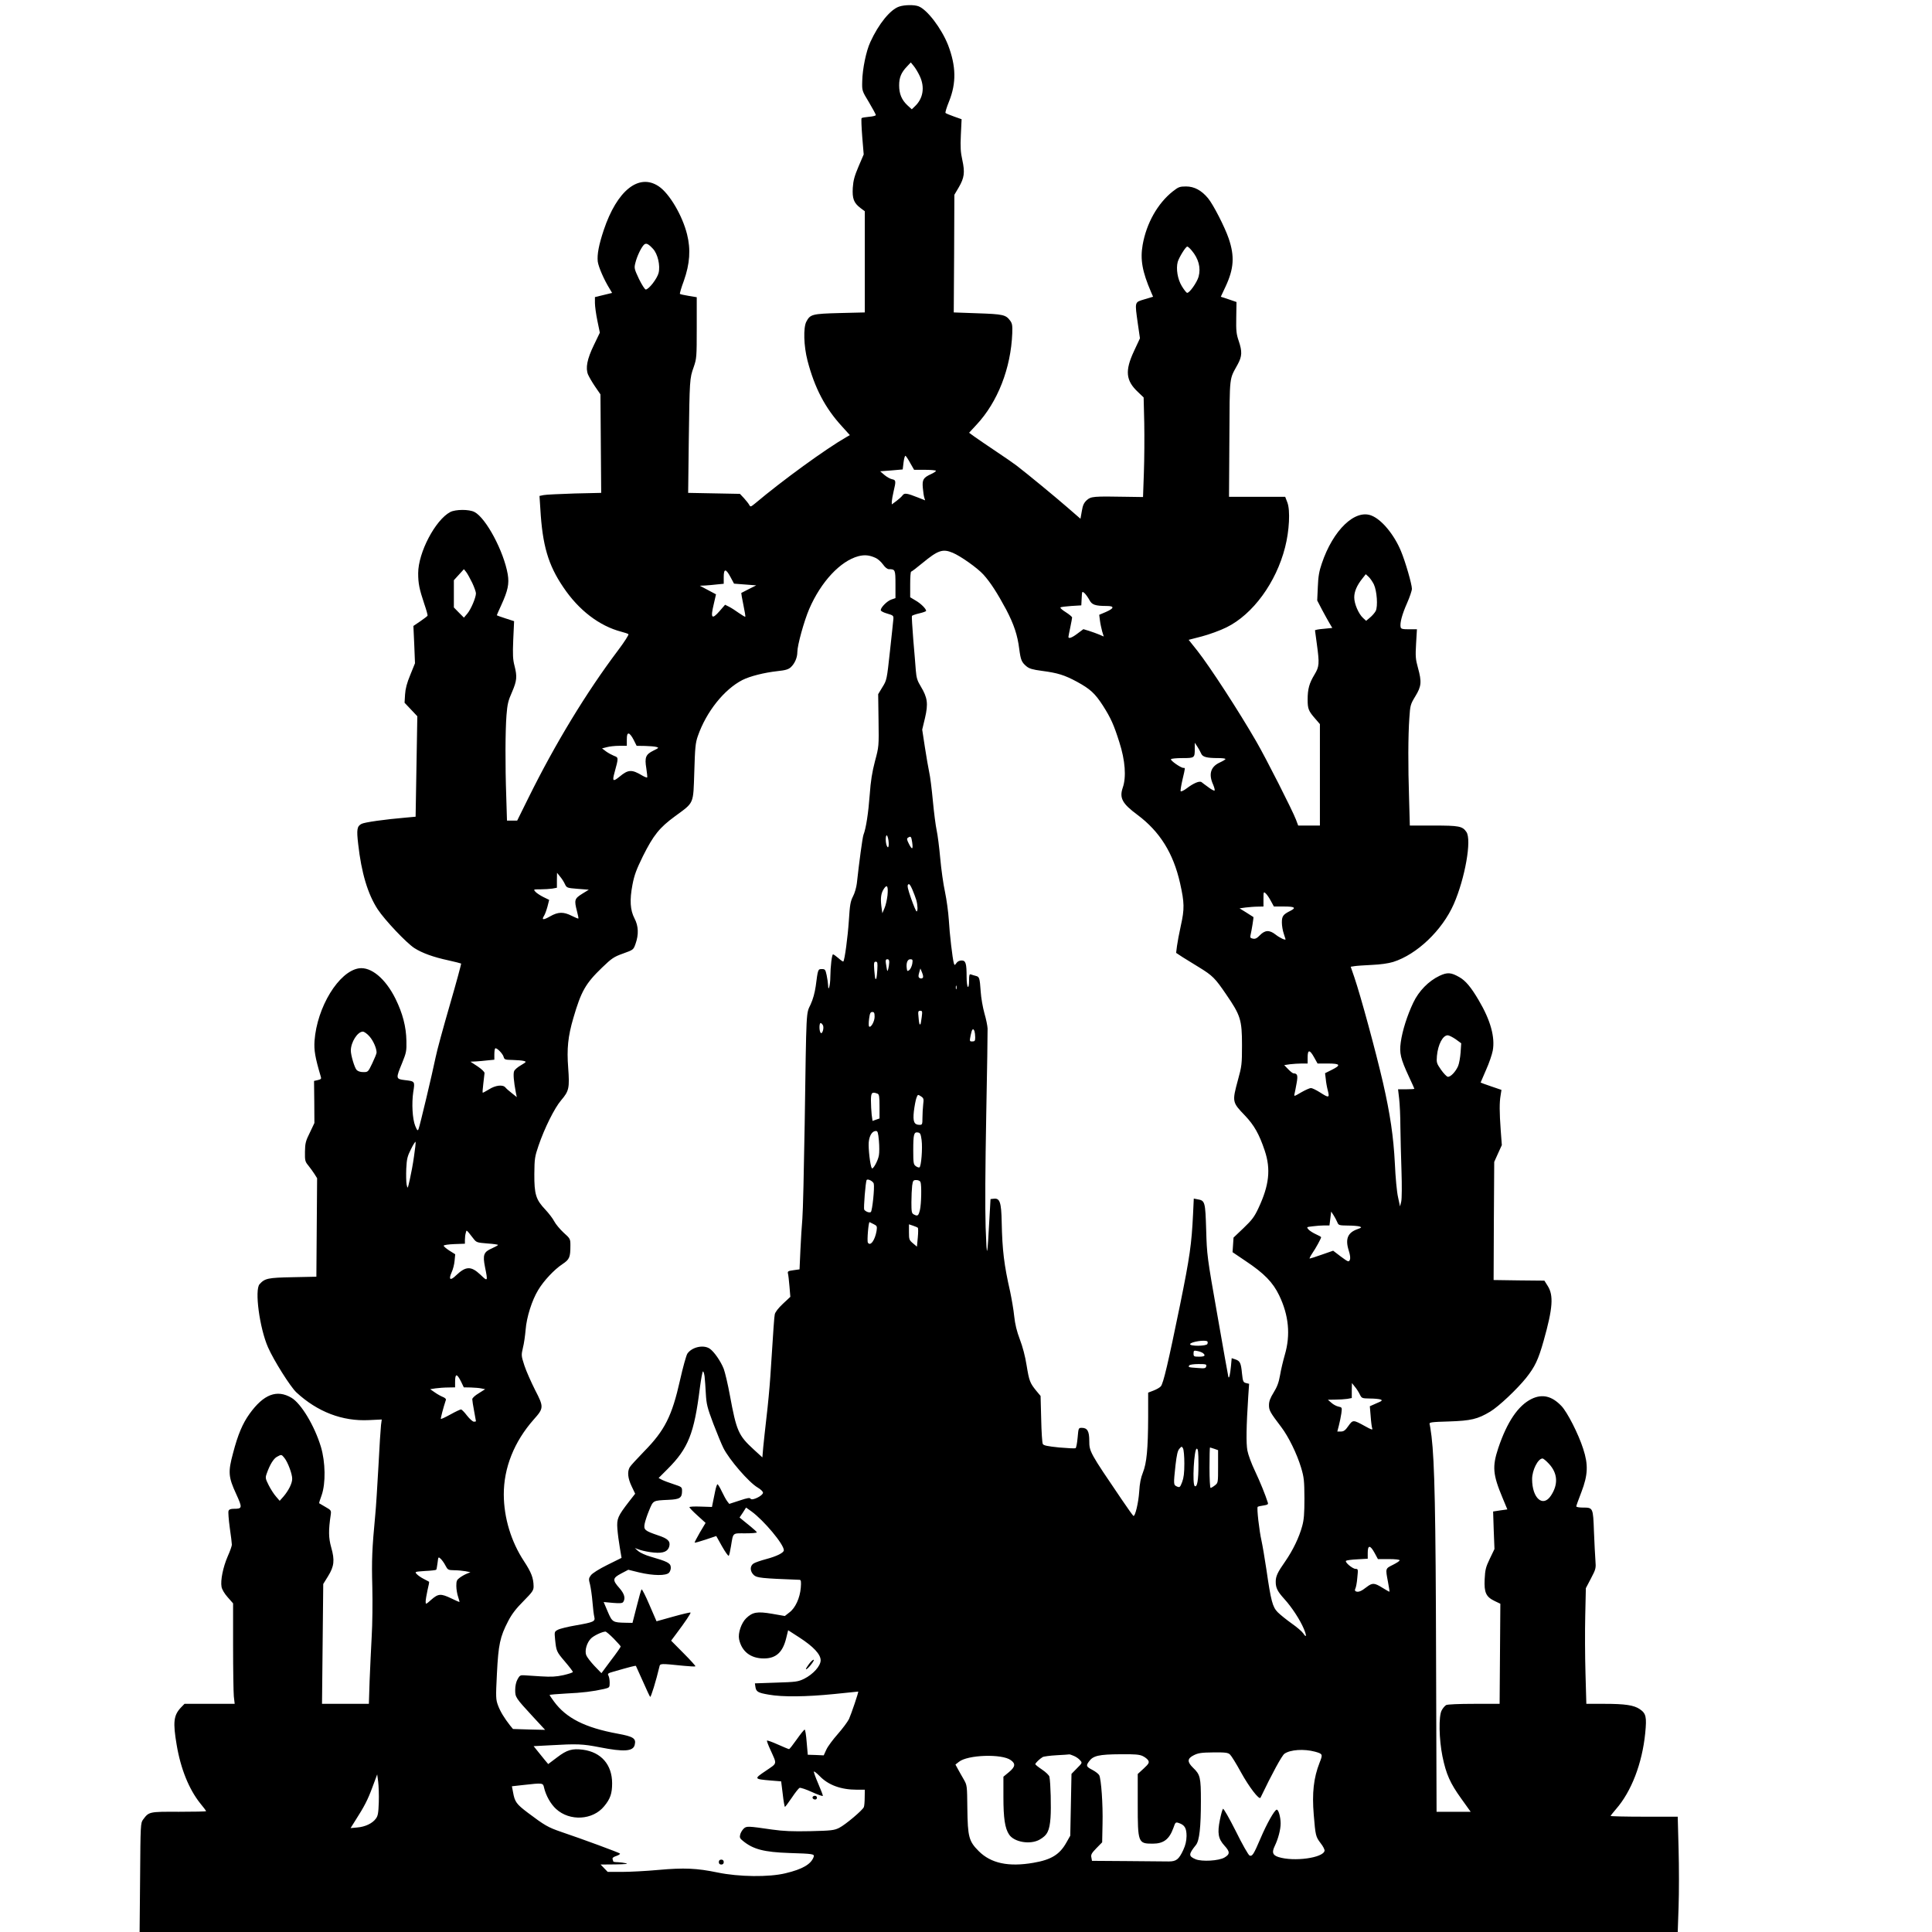 <?xml version="1.0" encoding="UTF-8" standalone="yes"?>
<svg version="1.0" xmlns="http://www.w3.org/2000/svg" width="1181pt" height="1181pt" viewBox="0 0 1575 1575" preserveAspectRatio="xMidYMid meet">
  <g transform="translate(0,1575) scale(0.1,-0.1)" fill="#000000" stroke="none">
    <path d="M7332 15697 c-73 -23 -169 -141 -237 -290 -34 -73 -64 -219 -66 -319
-2 -78 -2 -78 55 -172 31 -52 56 -99 56 -104 0 -5 -25 -12 -55 -14 -30 -3 -58
-7 -61 -11 -4 -3 -1 -71 5 -151 l12 -145 -42 -98 c-33 -78 -43 -114 -47 -174
-5 -88 8 -123 63 -165 l35 -26 0 -413 0 -412 -205 -5 c-225 -6 -240 -10 -272
-71 -25 -49 -21 -197 10 -317 58 -223 144 -387 281 -536 l64 -71 -31 -18
c-164 -94 -518 -351 -740 -538 -37 -30 -39 -31 -49 -13 -6 11 -25 35 -43 55
l-33 35 -211 4 -211 4 5 422 c7 501 7 511 40 603 24 70 25 81 25 321 l0 249
-66 11 c-37 6 -68 13 -71 16 -3 2 11 51 32 107 49 139 57 256 26 379 -38 153
-144 333 -231 391 -162 109 -340 -34 -448 -356 -41 -123 -55 -200 -49 -257 6
-44 50 -147 98 -224 l19 -32 -70 -17 -70 -17 0 -48 c0 -26 9 -92 20 -145 l20
-97 -49 -102 c-55 -113 -69 -187 -47 -240 8 -18 33 -62 57 -97 l44 -64 3 -401
3 -402 -218 -5 c-120 -4 -233 -9 -251 -13 l-34 -7 7 -106 c17 -297 64 -457
187 -638 126 -188 294 -316 473 -363 28 -7 54 -16 58 -20 5 -4 -33 -63 -84
-131 -258 -342 -513 -762 -730 -1201 l-93 -188 -41 0 -42 0 -6 197 c-9 257 -8
532 2 663 7 89 14 119 45 188 40 93 43 126 20 216 -13 49 -15 89 -10 211 l7
151 -71 23 c-38 12 -70 24 -70 25 0 2 16 39 36 82 55 120 66 175 53 253 -33
188 -177 458 -271 507 -44 23 -154 22 -197 0 -122 -64 -262 -331 -262 -499 0
-84 9 -128 50 -251 17 -49 29 -92 26 -96 -2 -4 -29 -24 -59 -45 l-56 -38 7
-152 6 -152 -38 -94 c-28 -67 -40 -113 -43 -161 l-4 -67 52 -55 52 -55 -7
-410 -7 -409 -77 -7 c-176 -15 -337 -38 -363 -51 -38 -19 -42 -46 -28 -166 26
-233 78 -407 159 -531 58 -88 234 -274 299 -316 64 -41 156 -74 277 -100 54
-12 101 -24 104 -26 2 -3 -39 -155 -92 -337 -53 -183 -106 -376 -116 -428 -27
-132 -129 -561 -139 -584 -7 -17 -11 -13 -27 25 -23 57 -30 184 -16 278 14 87
14 86 -71 96 -72 9 -72 13 -20 139 34 84 37 98 35 181 -2 116 -31 225 -89 343
-82 165 -199 262 -298 248 -164 -25 -342 -316 -362 -591 -5 -77 4 -133 51
-292 6 -17 2 -22 -24 -28 l-31 -7 2 -171 1 -172 -37 -78 c-34 -68 -39 -87 -40
-156 -1 -71 1 -81 27 -112 15 -19 38 -50 50 -69 l22 -35 -3 -401 -3 -402 -192
-4 c-203 -4 -228 -9 -271 -57 -42 -46 0 -359 69 -515 47 -107 182 -321 231
-367 172 -159 375 -237 592 -226 l104 5 -6 -45 c-3 -24 -13 -175 -21 -336 -9
-161 -20 -339 -26 -397 -26 -276 -30 -369 -24 -585 3 -127 1 -308 -5 -405 -5
-96 -13 -259 -17 -362 l-6 -188 -191 0 -191 0 5 488 5 489 39 63 c50 81 56
130 26 235 -22 78 -23 139 -4 266 5 35 3 38 -43 64 -26 15 -49 29 -51 30 -2 2
7 31 20 66 34 97 31 270 -6 394 -52 172 -161 353 -240 400 -119 70 -227 29
-342 -131 -56 -78 -95 -169 -134 -319 -42 -155 -39 -195 25 -334 52 -114 51
-121 -18 -121 -26 0 -40 -5 -44 -17 -4 -9 1 -71 10 -138 10 -66 17 -128 17
-138 0 -10 -15 -53 -34 -95 -38 -88 -60 -196 -50 -249 4 -21 24 -55 50 -84
l44 -50 0 -348 c0 -191 3 -376 6 -410 l7 -61 -205 0 -204 0 -31 -32 c-58 -63
-64 -119 -33 -302 33 -197 101 -363 192 -477 27 -32 48 -61 48 -64 0 -3 -100
-5 -222 -5 -243 1 -244 1 -292 -64 -20 -27 -21 -41 -24 -472 l-4 -444 6270 0
6269 0 7 206 c4 113 4 325 0 470 l-7 264 -274 0 c-150 0 -273 3 -273 6 0 3 20
28 44 56 125 143 213 371 238 619 13 133 7 161 -45 196 -47 32 -119 43 -287
43 l-148 0 -7 248 c-4 136 -5 348 -2 471 l5 224 42 80 c40 76 41 83 36 146 -3
36 -8 143 -12 236 -7 195 -7 195 -91 195 -29 0 -53 4 -53 10 0 5 19 58 42 117
53 139 57 222 14 353 -39 122 -130 299 -177 348 -78 82 -156 100 -243 58 -110
-54 -200 -187 -272 -401 -50 -151 -45 -215 35 -406 l39 -94 -58 -8 -58 -9 5
-153 6 -153 -38 -79 c-33 -69 -38 -89 -42 -168 -5 -108 11 -143 82 -177 l46
-22 -3 -408 -3 -408 -208 0 c-124 0 -216 -4 -228 -10 -10 -6 -27 -25 -36 -43
-26 -46 -22 -237 6 -375 30 -146 63 -219 152 -343 l78 -109 -139 0 -139 0 -4
1243 c-3 1191 -12 1610 -37 1817 -6 47 -13 92 -16 101 -4 14 15 17 158 21 180
6 234 19 336 80 70 42 219 183 293 275 72 91 99 147 143 303 75 266 82 370 33
447 l-27 43 -207 2 -207 3 2 482 3 481 31 69 31 68 -9 120 c-11 151 -11 228
-1 285 l7 45 -85 29 c-47 16 -85 30 -85 31 0 1 20 47 44 102 25 55 49 126 55
158 20 109 -18 248 -114 410 -62 106 -107 160 -158 189 -68 39 -98 41 -162 11
-90 -43 -169 -124 -214 -219 -49 -103 -89 -228 -102 -323 -12 -88 -2 -132 66
-279 25 -53 45 -98 45 -100 0 -2 -30 -4 -66 -4 l-67 0 9 -77 c5 -43 10 -145
10 -228 1 -82 5 -244 9 -360 4 -122 3 -227 -2 -250 l-10 -40 -16 75 c-10 43
-21 161 -26 275 -11 217 -38 402 -97 660 -60 259 -181 704 -233 857 l-30 87
32 5 c18 3 82 7 142 10 68 3 133 12 172 24 194 61 400 258 494 471 92 210 148
526 103 589 -32 47 -60 52 -267 52 l-194 0 -6 218 c-9 271 -8 514 2 657 7 106
9 113 49 179 50 82 53 117 21 233 -19 68 -21 93 -15 195 l7 118 -65 0 c-53 0
-65 3 -68 18 -7 33 12 104 52 194 22 50 40 103 40 118 0 37 -53 221 -89 307
-55 133 -155 255 -238 289 -135 57 -316 -116 -408 -391 -21 -61 -29 -106 -32
-190 l-5 -110 39 -75 c22 -41 50 -92 62 -112 l22 -37 -70 -7 c-39 -3 -71 -9
-71 -13 0 -3 7 -53 15 -111 22 -161 20 -184 -19 -249 -43 -71 -56 -118 -56
-204 0 -76 7 -93 62 -156 l38 -44 0 -413 0 -414 -89 0 -88 0 -18 48 c-27 72
-245 502 -324 638 -142 246 -377 608 -480 739 l-71 89 108 28 c60 16 149 48
201 74 215 106 404 365 477 652 35 135 43 302 19 365 l-18 47 -229 0 -229 0 3
478 c3 524 -2 473 68 602 36 66 37 105 8 191 -19 55 -22 83 -20 191 l2 126
-64 22 -64 21 39 83 c68 146 75 247 25 393 -31 91 -126 277 -168 327 -53 64
-112 96 -179 96 -52 0 -62 -4 -108 -40 -124 -98 -215 -260 -246 -436 -21 -120
-3 -219 69 -386 l16 -37 -70 -21 c-82 -25 -80 -15 -54 -201 l17 -117 -48 -103
c-76 -162 -68 -242 33 -336 l45 -43 5 -207 c2 -115 1 -297 -3 -406 l-7 -199
-132 2 c-273 5 -292 3 -326 -27 -24 -22 -33 -41 -41 -90 l-11 -62 -106 92
c-99 86 -323 271 -417 343 -22 17 -96 68 -165 114 -69 46 -146 99 -173 118
l-47 34 61 66 c172 184 280 460 291 745 2 64 0 80 -18 104 -35 47 -58 52 -265
59 l-194 7 3 479 2 480 36 61 c45 77 51 121 29 222 -14 63 -17 105 -12 206 l6
127 -62 22 c-34 12 -65 25 -69 29 -4 3 9 46 29 95 60 150 57 287 -8 458 -53
135 -171 291 -242 317 -35 13 -111 12 -155 -2z m166 -567 c43 -91 28 -184 -41
-248 l-24 -23 -37 34 c-46 44 -66 92 -66 162 0 63 17 104 64 153 l31 33 23
-28 c13 -15 36 -53 50 -83z m-2175 -1408 c39 -41 61 -137 46 -197 -12 -47 -80
-135 -105 -135 -7 0 -32 39 -55 86 -39 83 -40 89 -29 132 12 50 44 118 67 144
18 20 35 14 76 -30z m4391 -13 c57 -67 77 -142 57 -215 -13 -47 -77 -137 -94
-131 -7 2 -26 27 -43 55 -34 56 -48 141 -33 197 11 37 65 125 78 125 5 0 21
-14 35 -31z m-2293 -1735 l31 -54 89 0 c49 0 89 -4 89 -8 0 -5 -18 -17 -40
-27 -63 -29 -73 -45 -67 -112 3 -32 8 -68 12 -80 l7 -22 -58 23 c-91 36 -111
39 -126 18 -7 -10 -30 -31 -50 -46 l-38 -28 0 23 c1 13 7 51 15 84 20 83 19
92 -12 98 -16 3 -44 19 -63 35 l-35 30 92 7 92 8 7 58 c4 32 11 56 16 53 5 -3
23 -30 39 -60z m345 -730 c65 -27 202 -124 251 -178 57 -63 113 -150 186 -286
63 -121 92 -207 106 -320 12 -91 19 -108 59 -142 23 -19 50 -27 126 -37 129
-17 184 -34 286 -89 108 -59 147 -95 211 -194 65 -102 89 -156 134 -298 48
-149 58 -285 28 -371 -29 -85 -4 -130 120 -222 182 -136 292 -312 347 -556 36
-160 37 -211 6 -349 -13 -59 -27 -133 -31 -164 l-7 -56 53 -35 c30 -19 90 -56
133 -82 111 -68 132 -89 223 -223 116 -169 128 -206 128 -412 0 -155 -2 -172
-33 -284 -48 -178 -48 -181 58 -291 74 -78 115 -150 160 -284 51 -152 37 -283
-51 -470 -33 -71 -53 -97 -121 -162 l-82 -78 -4 -60 -4 -59 108 -73 c150 -100
221 -173 272 -279 78 -162 94 -322 46 -485 -14 -49 -32 -124 -39 -167 -10 -58
-24 -95 -52 -140 -28 -45 -38 -72 -38 -103 0 -43 9 -59 101 -180 59 -78 127
-217 161 -330 24 -81 26 -106 27 -250 0 -125 -4 -174 -18 -225 -25 -93 -76
-198 -138 -288 -64 -91 -78 -122 -78 -167 0 -50 14 -78 70 -140 62 -68 128
-170 159 -243 25 -60 22 -78 -5 -37 -10 15 -52 51 -95 81 -42 30 -93 71 -113
91 -42 43 -55 92 -92 348 -14 94 -32 199 -40 235 -18 78 -40 268 -31 276 3 3
24 8 47 11 32 5 40 9 36 22 -21 67 -64 172 -106 261 -28 58 -55 132 -61 165
-11 58 -9 196 7 442 l7 102 -25 6 c-23 6 -26 13 -33 78 -8 86 -16 102 -54 115
l-30 10 -6 -66 c-7 -70 -15 -104 -21 -87 -2 6 -42 231 -89 500 -85 481 -86
494 -92 698 -7 229 -9 240 -70 250 l-31 6 -6 -127 c-12 -246 -26 -346 -106
-740 -96 -468 -136 -641 -157 -664 -9 -10 -35 -25 -59 -34 l-44 -17 0 -201
c-1 -259 -12 -374 -43 -451 -17 -42 -26 -88 -30 -155 -6 -91 -33 -204 -47
-198 -4 2 -47 62 -95 133 -261 384 -265 391 -265 480 0 78 -16 105 -61 105
-27 0 -27 -1 -34 -80 -4 -44 -11 -83 -17 -86 -5 -3 -65 0 -134 6 -96 10 -127
16 -133 29 -5 9 -11 100 -13 203 l-5 188 -35 42 c-52 64 -58 80 -79 208 -11
72 -33 154 -55 211 -25 66 -39 123 -46 189 -5 52 -21 142 -33 200 -50 220 -64
336 -69 567 -3 161 -15 197 -64 191 l-27 -3 -8 -140 c-19 -354 -22 -363 -32
-90 -5 161 -3 486 5 915 7 366 12 683 11 705 -1 22 -12 78 -26 125 -13 47 -27
126 -30 175 -8 114 -11 122 -39 129 -13 3 -31 9 -40 12 -13 5 -16 -3 -16 -51
0 -35 -4 -54 -10 -50 -5 3 -10 39 -10 79 0 113 -7 136 -41 136 -17 0 -34 -8
-42 -21 -14 -19 -15 -20 -21 -2 -11 38 -35 242 -41 353 -4 63 -18 166 -31 228
-14 63 -31 186 -39 275 -8 89 -21 191 -29 227 -8 36 -22 144 -31 240 -9 96
-22 202 -30 235 -7 33 -23 125 -35 203 l-22 144 23 96 c27 116 20 165 -34 255
-29 47 -36 71 -41 130 -3 40 -12 154 -21 255 -8 101 -13 187 -11 191 3 4 30
14 61 21 30 7 55 16 55 20 0 17 -43 60 -85 84 l-45 27 0 104 c0 58 3 105 8
105 4 0 45 31 92 70 126 104 165 118 246 84z m-628 -42 c18 -8 45 -32 60 -53
17 -24 35 -39 49 -39 51 0 53 -5 53 -124 l0 -112 -35 -12 c-35 -13 -85 -64
-85 -86 0 -8 24 -20 53 -28 48 -14 52 -17 50 -44 -1 -16 -14 -134 -28 -263
-25 -231 -26 -236 -61 -292 l-35 -58 3 -213 c3 -212 3 -214 -29 -333 -23 -88
-35 -161 -43 -275 -11 -148 -30 -273 -51 -326 -8 -22 -35 -222 -54 -396 -4
-32 -17 -79 -31 -105 -21 -41 -26 -69 -34 -198 -9 -135 -34 -322 -45 -333 -2
-3 -20 9 -40 27 -20 17 -39 31 -44 31 -9 0 -21 -95 -22 -184 0 -67 -17 -128
-18 -69 -1 18 -6 55 -12 83 -10 46 -13 50 -39 50 -32 0 -32 0 -50 -139 -8 -55
-22 -107 -42 -150 -37 -79 -34 -19 -48 -971 -6 -371 -14 -720 -19 -775 -5 -55
-12 -171 -16 -257 l-7 -156 -50 -7 c-44 -6 -49 -9 -44 -29 3 -11 8 -58 12
-104 l7 -84 -60 -56 c-39 -37 -63 -68 -67 -87 -5 -28 -9 -86 -36 -505 -6 -91
-20 -239 -31 -330 -10 -91 -23 -202 -27 -248 l-7 -83 -71 65 c-124 114 -140
149 -194 442 -16 88 -39 185 -50 215 -25 63 -79 141 -115 165 -52 34 -146 12
-182 -42 -9 -15 -36 -111 -59 -214 -66 -295 -125 -411 -293 -582 -57 -59 -111
-117 -118 -130 -20 -37 -15 -89 16 -154 l29 -61 -50 -64 c-92 -119 -101 -140
-95 -222 3 -40 12 -109 20 -154 l14 -83 -115 -57 c-69 -34 -124 -69 -135 -85
-18 -24 -19 -31 -7 -75 6 -26 16 -91 20 -143 4 -52 11 -107 15 -122 9 -36 -6
-43 -150 -68 -64 -11 -130 -27 -147 -36 -28 -15 -29 -16 -23 -77 10 -97 11
-101 80 -182 36 -42 65 -80 65 -85 0 -5 -34 -16 -77 -26 -59 -13 -99 -15 -182
-10 -58 4 -121 8 -140 9 -29 2 -36 -3 -52 -33 -12 -21 -19 -55 -19 -86 0 -60
2 -64 144 -218 l100 -108 -131 3 -131 4 -24 29 c-46 59 -79 112 -98 163 -18
49 -19 64 -9 260 12 237 25 299 92 428 30 58 65 103 125 163 73 74 82 87 82
120 -1 68 -18 113 -79 206 -104 158 -163 352 -164 541 -1 219 85 433 244 613
83 93 83 102 11 241 -32 64 -72 153 -87 199 -26 80 -26 84 -12 145 9 34 18
100 22 147 8 102 51 239 102 323 46 77 131 167 197 211 59 39 66 56 66 153 0
53 -1 56 -56 105 -30 28 -64 69 -76 92 -11 22 -44 65 -73 96 -76 80 -90 124
-89 290 1 125 4 142 34 230 49 144 131 308 184 370 65 76 70 100 58 265 -12
155 -2 256 42 406 64 219 99 281 235 412 78 75 95 87 171 114 84 30 84 31 101
79 27 76 24 145 -8 206 -36 69 -41 150 -17 276 15 78 31 122 85 232 86 172
135 233 262 326 158 116 148 94 157 362 6 198 9 235 29 292 69 198 214 380
364 457 62 31 177 60 285 72 66 7 89 14 109 32 32 30 53 78 53 123 0 56 55
254 97 352 96 222 254 391 401 430 51 13 90 9 140 -14z m-3288 -204 c16 -34
30 -73 30 -85 0 -34 -40 -129 -70 -165 l-28 -33 -41 41 -41 42 0 111 0 111 41
45 41 45 19 -24 c10 -13 32 -53 49 -88z m2105 48 l29 -54 90 -7 91 -7 -60 -30
c-33 -17 -61 -31 -62 -32 -1 -1 6 -44 17 -96 11 -52 18 -96 16 -98 -2 -2 -26
12 -53 31 -26 19 -62 42 -80 51 l-32 16 -45 -52 c-63 -72 -75 -58 -48 54 l19
83 -66 35 -66 35 45 2 c25 2 69 5 98 9 l52 5 0 55 c0 70 17 71 55 0z m5245
-60 c25 -53 34 -179 15 -217 -8 -15 -29 -39 -46 -53 l-32 -27 -25 23 c-37 34
-72 116 -72 168 0 48 22 99 68 156 l26 33 23 -21 c13 -12 32 -40 43 -62z
m-2319 -127 c20 -39 46 -49 142 -49 64 0 61 -19 -8 -49 l-54 -23 6 -47 c3 -25
12 -65 18 -88 l13 -42 -37 16 c-20 8 -57 22 -83 30 l-46 14 -47 -35 c-44 -34
-75 -46 -75 -28 0 4 7 39 15 77 8 39 15 75 15 81 0 6 -23 25 -51 43 -28 17
-48 35 -44 39 3 4 43 9 88 12 l82 5 3 59 c3 58 3 58 24 40 11 -11 28 -35 39
-55z m-3716 -1139 l25 -50 68 -1 c37 -1 78 -4 92 -8 23 -6 22 -8 -23 -30 -63
-31 -73 -55 -58 -145 6 -38 9 -71 7 -74 -3 -2 -20 4 -39 15 -87 52 -115 51
-187 -9 -53 -43 -60 -37 -40 35 33 120 33 122 -4 135 -17 7 -47 23 -65 36
l-33 25 39 10 c21 6 66 11 101 11 l62 0 0 50 c0 38 4 50 15 50 8 0 26 -22 40
-50z m4626 -111 c12 -30 44 -39 142 -39 31 0 57 -3 57 -8 0 -4 -22 -17 -48
-29 -73 -34 -91 -95 -52 -180 10 -24 15 -45 11 -48 -5 -2 -28 10 -51 28 -24
17 -49 36 -55 41 -17 12 -66 -9 -121 -51 -24 -18 -46 -28 -49 -23 -3 4 4 47
15 95 24 102 23 95 7 95 -21 0 -108 61 -101 71 3 5 45 9 94 9 99 0 100 1 100
78 l0 47 20 -30 c11 -16 25 -42 31 -56z m-2548 -711 c6 -47 -2 -72 -14 -42
-11 27 -11 84 0 84 4 0 11 -19 14 -42z m193 -13 c9 -61 0 -66 -26 -15 -18 35
-19 44 -8 51 23 15 27 10 34 -36z m-2831 -342 c15 -31 17 -32 105 -39 l90 -7
-55 -34 c-62 -39 -65 -50 -41 -143 8 -30 13 -56 11 -58 -2 -2 -26 8 -54 22
-67 34 -111 33 -176 -4 -56 -32 -72 -31 -50 4 8 12 20 46 28 75 l14 55 -47 23
c-26 13 -55 32 -65 43 -18 20 -17 20 41 20 32 0 76 3 97 6 l37 7 0 61 1 61 24
-30 c14 -16 32 -44 40 -62z m2865 -131 c12 -44 13 -92 2 -92 -4 0 -24 47 -44
104 -27 78 -34 106 -25 115 9 9 17 -1 34 -39 12 -28 27 -68 33 -88z m-235 39
c-4 -36 -15 -84 -25 -106 l-17 -40 -8 58 c-8 66 -3 106 21 142 26 39 36 20 29
-54z m3126 -47 l24 -44 82 0 c89 0 103 -10 51 -36 -58 -29 -68 -43 -68 -94 0
-26 7 -67 15 -90 8 -23 15 -45 15 -47 0 -11 -48 12 -81 38 -50 39 -86 38 -128
-5 -24 -25 -38 -32 -57 -28 -20 4 -24 9 -20 26 10 43 27 148 24 150 -2 1 -28
18 -58 37 l-55 34 50 7 c28 3 71 7 98 7 l47 1 0 62 c0 59 1 61 19 44 10 -9 29
-37 42 -62z m-3112 -501 c-1 -16 -4 -39 -8 -53 -7 -23 -8 -21 -14 15 -10 57
-9 65 8 65 10 0 15 -9 14 -27z m188 -10 c-4 -21 -15 -44 -24 -51 -16 -12 -18
-10 -21 14 -6 44 6 74 29 74 19 0 21 -4 16 -37z m-285 -50 c-4 -65 -8 -81 -16
-72 -2 2 -6 34 -9 72 -4 58 -2 67 12 67 15 0 16 -9 13 -67z m370 -65 c-6 -6
-16 -6 -24 -2 -12 7 -13 17 -5 44 l10 35 14 -34 c9 -22 11 -37 5 -43z m275
-90 c-3 -7 -5 -2 -5 12 0 14 2 19 5 13 2 -7 2 -19 0 -25z m-283 -230 c-4 -29
-8 -55 -10 -57 -8 -9 -12 5 -16 57 -5 46 -3 52 14 52 17 0 18 -5 12 -52z
m-384 3 c0 -38 -31 -93 -45 -79 -4 3 -4 31 0 62 6 46 11 56 26 56 15 0 19 -7
19 -39z m-422 -68 c13 -22 -6 -82 -19 -61 -12 18 -11 78 1 78 5 0 13 -8 18
-17z m1236 -49 c3 -9 6 -31 6 -50 0 -29 -3 -34 -24 -34 -22 0 -23 1 -13 50 10
51 20 62 31 34z m-4931 -44 c31 -36 57 -96 57 -131 0 -8 -16 -47 -35 -87 -34
-71 -35 -72 -73 -72 -25 0 -45 7 -55 18 -17 18 -47 120 -47 157 0 69 55 155
98 155 11 0 36 -18 55 -40z m8854 -22 l45 -33 -5 -75 c-3 -41 -12 -91 -20
-110 -20 -47 -63 -92 -85 -88 -9 2 -34 28 -55 58 -36 52 -37 58 -33 112 9 94
48 168 88 168 11 0 40 -15 65 -32z m-7761 -145 c6 -21 12 -23 73 -24 36 -1 77
-4 91 -8 23 -6 22 -8 -23 -35 -27 -15 -52 -37 -56 -49 -8 -21 -3 -82 14 -172
l8 -39 -40 32 c-22 17 -46 38 -53 47 -21 25 -81 18 -134 -16 -27 -16 -50 -29
-51 -27 -2 2 0 35 5 73 5 39 9 78 10 87 0 10 -24 33 -57 55 l-58 38 45 2 c25
2 69 5 98 9 l52 5 0 43 c0 23 3 46 7 49 10 10 63 -43 69 -70z m6607 -3 l28
-50 85 0 c101 0 109 -13 30 -52 l-54 -27 6 -48 c2 -26 10 -69 17 -95 15 -59 8
-60 -65 -13 -30 19 -63 35 -73 35 -10 0 -46 -16 -79 -35 -58 -34 -60 -35 -55
-13 3 13 11 52 17 87 12 65 7 80 -26 81 -5 0 -25 15 -43 34 l-32 33 47 7 c26
3 69 6 95 6 l49 0 0 50 c0 65 17 65 53 0z m-3559 -296 c13 -5 16 -24 16 -104
l0 -98 -29 -10 -28 -10 -7 51 c-3 29 -6 80 -6 115 0 65 8 74 54 56z m372 -88
c-3 -28 -6 -77 -6 -108 0 -54 -2 -58 -23 -58 -45 0 -56 26 -47 110 5 41 14 89
20 107 12 32 12 32 37 16 23 -15 25 -21 19 -67z m-361 -295 c4 -44 4 -97 0
-119 -7 -44 -49 -120 -58 -105 -13 20 -29 159 -25 210 5 56 28 93 59 93 14 0
18 -13 24 -79z m348 6 c9 -67 -3 -219 -18 -224 -6 -2 -20 3 -30 11 -18 13 -20
27 -20 128 0 130 5 151 37 146 20 -3 24 -11 31 -61z m-4138 -134 c-8 -60 -24
-144 -34 -188 -18 -79 -18 -79 -26 -42 -4 21 -5 79 -3 130 4 80 9 101 39 160
18 37 35 63 37 58 2 -6 -4 -59 -13 -118z m3748 -222 c8 -33 -12 -224 -24 -232
-13 -8 -43 4 -54 20 -6 11 11 227 20 241 8 13 52 -9 58 -29z m381 13 c10 -26
7 -182 -5 -230 -12 -46 -18 -51 -50 -34 -17 9 -19 22 -19 99 0 48 3 109 6 135
6 42 9 46 34 46 16 0 30 -7 34 -16z m3397 -326 c11 -27 14 -28 88 -29 42 0 85
-4 96 -8 17 -7 15 -9 -15 -20 -83 -28 -105 -80 -75 -175 12 -38 15 -63 9 -77
-9 -19 -13 -17 -73 27 l-63 48 -92 -32 c-50 -18 -95 -32 -99 -32 -4 0 5 19 21
43 28 40 72 121 72 131 0 3 -19 14 -42 24 -24 11 -51 28 -61 39 -17 20 -17 20
35 26 29 4 72 7 94 7 l42 0 7 56 7 57 19 -29 c10 -16 24 -41 30 -56z m-3778
-18 c27 -13 28 -18 23 -54 -13 -77 -51 -129 -71 -96 -8 13 5 171 14 167 3 -2
19 -9 34 -17z m359 -29 c4 -3 4 -39 0 -80 l-7 -74 -32 27 c-31 26 -33 32 -33
91 l0 64 33 -11 c17 -6 35 -13 39 -17z m-3622 -89 c24 -31 29 -32 113 -39 48
-3 87 -9 87 -12 0 -3 -23 -16 -50 -28 -67 -29 -76 -53 -56 -153 24 -118 23
-120 -38 -61 -76 71 -118 70 -198 -6 -47 -46 -63 -36 -37 23 12 25 23 69 25
97 l5 52 -48 30 c-26 17 -47 35 -46 40 2 6 41 11 88 13 l85 3 0 32 c0 18 3 43
7 56 7 27 1 32 63 -47z m5983 -838 c3 -3 3 -12 0 -20 -7 -19 -147 -20 -141 -1
7 19 125 37 141 21z m-36 -95 c24 -20 14 -29 -32 -29 -42 0 -45 2 -45 26 0 24
3 26 32 20 17 -3 37 -11 45 -17z m26 -108 c-4 -16 -12 -18 -71 -13 -74 5 -77
6 -67 21 3 6 37 11 75 11 62 0 68 -2 63 -19z m-4089 -83 c3 -24 7 -86 10 -139
5 -86 11 -112 61 -245 31 -81 68 -170 82 -198 48 -96 208 -281 280 -323 24
-14 43 -32 43 -42 0 -24 -90 -68 -101 -49 -6 10 -26 7 -91 -15 l-83 -27 -17
22 c-9 12 -29 48 -44 80 -15 32 -31 58 -35 58 -4 0 -13 -26 -19 -57 -7 -32
-15 -74 -19 -93 l-7 -35 -92 3 c-51 2 -92 0 -92 -5 0 -4 29 -35 66 -68 l66
-60 -47 -79 c-25 -43 -44 -80 -42 -82 2 -2 42 9 90 25 l86 29 47 -84 c26 -46
51 -81 55 -77 4 5 12 40 18 78 19 114 10 105 117 105 52 0 94 3 94 8 -1 4 -22
24 -48 45 -26 21 -57 46 -70 57 l-23 19 27 40 26 41 45 -32 c100 -73 263 -267
263 -316 0 -20 -57 -49 -144 -72 -45 -12 -91 -28 -103 -36 -31 -20 -30 -64 2
-94 25 -23 59 -27 374 -39 11 -1 13 -15 9 -65 -7 -83 -44 -165 -93 -201 l-37
-29 -103 18 c-122 21 -160 14 -212 -36 -40 -39 -68 -122 -58 -171 21 -100 94
-157 202 -157 99 0 154 50 182 165 l16 65 90 -58 c116 -75 175 -138 175 -187
0 -46 -61 -114 -135 -151 -50 -24 -67 -26 -227 -31 l-174 -6 4 -28 c6 -40 20
-49 109 -64 110 -20 305 -18 533 5 107 11 196 20 196 20 6 0 -58 -187 -75
-224 -12 -24 -54 -80 -92 -123 -38 -43 -80 -99 -92 -125 l-22 -48 -65 3 -65 2
-9 103 c-4 56 -12 102 -16 102 -5 0 -34 -36 -65 -80 -31 -44 -59 -80 -63 -79
-4 0 -45 17 -92 38 -47 21 -86 35 -88 31 -1 -4 11 -38 29 -76 54 -121 58 -104
-38 -170 -98 -66 -98 -67 39 -79 l86 -7 13 -104 c6 -57 15 -104 18 -104 3 0
28 34 56 75 27 41 56 77 63 80 8 3 53 -12 101 -34 47 -21 87 -36 89 -31 1 4
-16 49 -38 100 -22 51 -38 95 -35 98 3 3 23 -13 46 -36 71 -74 174 -112 304
-112 l65 0 -1 -62 c0 -35 -3 -71 -7 -80 -11 -26 -151 -144 -201 -169 -40 -20
-64 -23 -235 -27 -148 -3 -218 0 -311 13 -201 29 -210 30 -234 6 -11 -11 -24
-33 -27 -47 -6 -23 -2 -32 22 -51 84 -69 172 -92 379 -99 194 -6 206 -8 198
-32 -21 -59 -90 -100 -229 -133 -134 -33 -381 -30 -554 6 -169 35 -272 40
-483 21 -98 -9 -231 -16 -296 -16 l-117 0 -29 30 -29 30 120 1 c76 1 108 4 89
9 -16 4 -47 8 -67 9 -21 0 -38 3 -38 5 0 2 -3 11 -6 19 -4 11 6 19 31 27 20 7
33 16 28 20 -8 8 -309 119 -478 176 -108 37 -135 53 -272 156 -94 71 -107 89
-121 169 l-9 47 99 11 c152 17 155 17 163 -22 15 -64 53 -133 98 -174 111
-102 299 -92 392 22 50 60 65 104 65 187 0 152 -89 254 -238 274 -88 11 -130
-1 -210 -62 l-73 -55 -27 32 c-15 18 -42 51 -59 73 l-33 41 133 7 c222 13 267
11 405 -16 198 -39 273 -34 286 19 13 53 -9 68 -140 92 -266 49 -419 127 -518
262 -20 27 -36 51 -36 53 0 3 60 8 133 12 133 6 222 17 310 37 46 11 47 12 47
51 0 21 -4 48 -10 58 -9 16 -4 20 43 33 132 38 178 50 181 46 1 -2 26 -58 56
-124 29 -66 56 -124 60 -128 6 -7 49 134 75 244 7 29 2 29 199 9 50 -5 92 -7
95 -4 3 2 -41 51 -97 107 l-101 102 44 59 c70 93 119 166 114 170 -2 3 -66
-12 -141 -33 l-136 -38 -58 134 c-31 73 -60 130 -64 126 -4 -4 -22 -68 -40
-140 l-34 -133 -55 1 c-106 2 -110 5 -147 91 l-33 78 75 -7 c60 -5 78 -3 85 8
19 30 9 66 -31 112 -59 66 -57 82 13 119 l59 31 89 -22 c115 -27 219 -28 243
-2 10 11 16 31 14 47 -3 32 -30 45 -165 84 -40 11 -85 32 -100 45 l-28 25 45
-16 c25 -8 75 -18 112 -21 76 -7 113 9 124 51 10 42 -11 63 -93 90 -106 36
-117 45 -108 93 4 21 20 71 37 111 34 81 29 79 157 85 94 4 111 16 111 73 0
31 -3 33 -67 54 -37 12 -80 28 -96 36 l-28 15 74 74 c167 167 216 288 262 658
10 75 21 137 26 137 4 0 10 -19 13 -42z m-1985 -42 l22 -46 57 -1 c31 -1 71
-4 87 -8 l30 -6 -52 -33 c-32 -19 -53 -39 -53 -49 0 -10 7 -53 15 -96 8 -43
15 -81 15 -83 0 -2 -8 -4 -17 -4 -10 1 -35 23 -56 50 -21 28 -43 50 -49 50 -6
0 -45 -18 -86 -41 -40 -22 -76 -39 -78 -36 -3 3 19 89 41 155 3 7 -8 17 -23
23 -15 6 -45 22 -66 37 l-39 27 44 7 c24 3 70 7 102 7 l57 1 0 43 c0 72 14 73
49 3z m7326 -103 c16 -32 17 -33 83 -34 37 0 76 -4 87 -8 17 -7 12 -12 -34
-31 l-54 -24 7 -82 c3 -45 9 -90 13 -100 5 -13 -10 -8 -58 19 -98 54 -100 54
-137 2 -25 -36 -38 -45 -61 -45 l-29 0 13 50 c7 27 16 71 20 98 6 48 6 49 -23
55 -16 3 -43 17 -58 31 l-29 25 60 1 c33 0 77 3 98 6 l37 7 0 61 1 61 24 -30
c14 -16 32 -45 40 -62z m-1430 -563 c0 -78 -5 -117 -18 -152 -17 -44 -20 -46
-43 -36 -28 13 -28 16 -11 175 10 83 17 117 32 133 18 20 19 20 29 3 6 -10 11
-65 11 -123z m244 119 l31 -11 0 -133 c0 -132 0 -134 -26 -154 -15 -12 -31
-21 -35 -21 -5 0 -9 74 -9 165 0 91 2 165 4 165 1 0 17 -5 35 -11z m-129 -128
c0 -128 -10 -188 -30 -176 -22 13 -6 305 16 305 11 0 14 -27 14 -129z m-7451
53 c28 -35 64 -132 63 -170 0 -37 -30 -96 -71 -144 l-31 -35 -30 35 c-17 19
-44 61 -60 93 -27 54 -28 60 -15 96 25 71 55 120 83 135 36 20 37 20 61 -10z
m10309 -48 c71 -77 76 -167 16 -258 -65 -100 -154 -23 -154 134 0 73 48 168
85 168 7 0 31 -20 53 -44z m-1422 -726 l27 -50 89 0 c52 0 88 -4 88 -10 0 -6
-25 -22 -55 -37 -62 -31 -61 -28 -40 -139 8 -43 14 -79 12 -80 -1 -1 -27 13
-57 32 -66 41 -82 42 -129 6 -43 -34 -66 -43 -86 -36 -10 4 -12 11 -6 23 5 9
13 49 16 89 7 69 7 72 -14 72 -24 0 -90 55 -78 66 4 4 45 10 92 12 l85 5 0 48
c0 65 20 65 56 -1z m-7575 -102 c19 -36 22 -38 72 -39 28 0 70 -4 92 -8 l40
-8 -29 -12 c-16 -6 -42 -21 -57 -32 -25 -18 -29 -27 -29 -68 0 -27 7 -67 15
-90 8 -22 12 -41 10 -41 -2 0 -32 13 -67 30 -84 40 -105 39 -162 -11 -45 -40
-46 -40 -46 -15 0 13 7 55 15 92 9 36 15 68 13 69 -2 1 -21 12 -43 23 -22 11
-48 29 -58 40 -17 19 -16 19 68 25 48 2 88 7 91 10 3 2 7 28 11 56 6 50 6 51
25 34 11 -10 29 -35 39 -55z m1372 -596 c31 -32 57 -61 57 -65 0 -4 -35 -55
-79 -112 l-78 -105 -57 59 c-31 33 -61 72 -67 88 -14 38 5 103 40 137 24 23
88 53 116 55 6 1 36 -25 68 -57z m5717 -922 c64 -18 65 -21 37 -91 -48 -123
-62 -246 -47 -424 14 -170 16 -178 56 -231 20 -25 34 -53 32 -62 -11 -58 -249
-91 -376 -51 -48 16 -55 38 -30 90 28 58 48 134 48 184 0 54 -19 117 -33 112
-19 -6 -80 -114 -131 -234 -56 -131 -67 -148 -89 -140 -9 3 -60 92 -112 198
-54 107 -100 188 -105 183 -5 -5 -16 -45 -25 -89 -22 -109 -14 -155 37 -211
46 -50 46 -70 0 -97 -46 -27 -183 -35 -235 -14 -59 25 -59 40 3 117 28 35 40
147 40 357 0 193 -5 216 -64 272 -49 48 -48 75 6 102 36 18 61 22 159 23 99 1
120 -2 136 -17 11 -10 51 -74 89 -144 66 -120 150 -230 160 -208 95 198 174
343 195 358 48 34 159 41 249 17z m-1967 -34 c18 -7 41 -23 51 -35 20 -22 20
-22 -25 -67 l-44 -45 -5 -252 -5 -252 -30 -53 c-55 -100 -124 -143 -271 -168
-203 -35 -346 -4 -445 95 -81 81 -90 116 -93 349 -2 187 -2 188 -30 237 -16
28 -38 66 -48 85 l-19 35 28 22 c71 58 352 67 423 14 41 -29 37 -54 -14 -97
l-46 -38 0 -166 c0 -171 12 -254 46 -305 41 -63 173 -85 249 -42 63 36 81 71
89 178 6 84 1 285 -9 335 -3 12 -29 37 -60 58 -30 20 -55 40 -55 44 0 9 36 44
60 58 8 5 60 12 115 15 55 3 101 6 103 7 1 1 17 -4 35 -12z m563 -2 c19 -9 39
-25 45 -36 9 -17 4 -27 -37 -65 l-49 -45 0 -246 c0 -314 3 -322 121 -322 90 0
136 35 170 129 16 47 18 48 45 39 47 -16 62 -42 62 -106 -1 -42 -9 -75 -27
-114 -36 -77 -57 -93 -119 -93 -29 0 -181 1 -338 3 l-287 2 -5 28 c-5 22 2 35
41 75 l47 48 3 151 c4 159 -11 365 -27 396 -5 10 -30 30 -55 43 -50 26 -54 34
-30 67 34 49 79 60 262 61 114 1 151 -2 178 -15z m-6228 -376 c-3 -89 -7 -112
-24 -134 -28 -39 -88 -67 -152 -72 l-54 -5 37 59 c75 117 103 171 141 274 l39
105 8 -60 c4 -33 7 -108 5 -167z"/>
    <path d="M6596 2186 c-14 -19 -26 -38 -26 -42 0 -10 29 16 51 48 29 40 7 35
-25 -6z"/>
    <path d="M6627 1104 c-9 -10 2 -24 19 -24 8 0 14 7 14 15 0 15 -21 21 -33 9z"/>
    <path d="M5860 570 c0 -13 7 -20 20 -20 13 0 20 7 20 20 0 13 -7 20 -20 20
-13 0 -20 -7 -20 -20z"/>
  </g>
</svg>